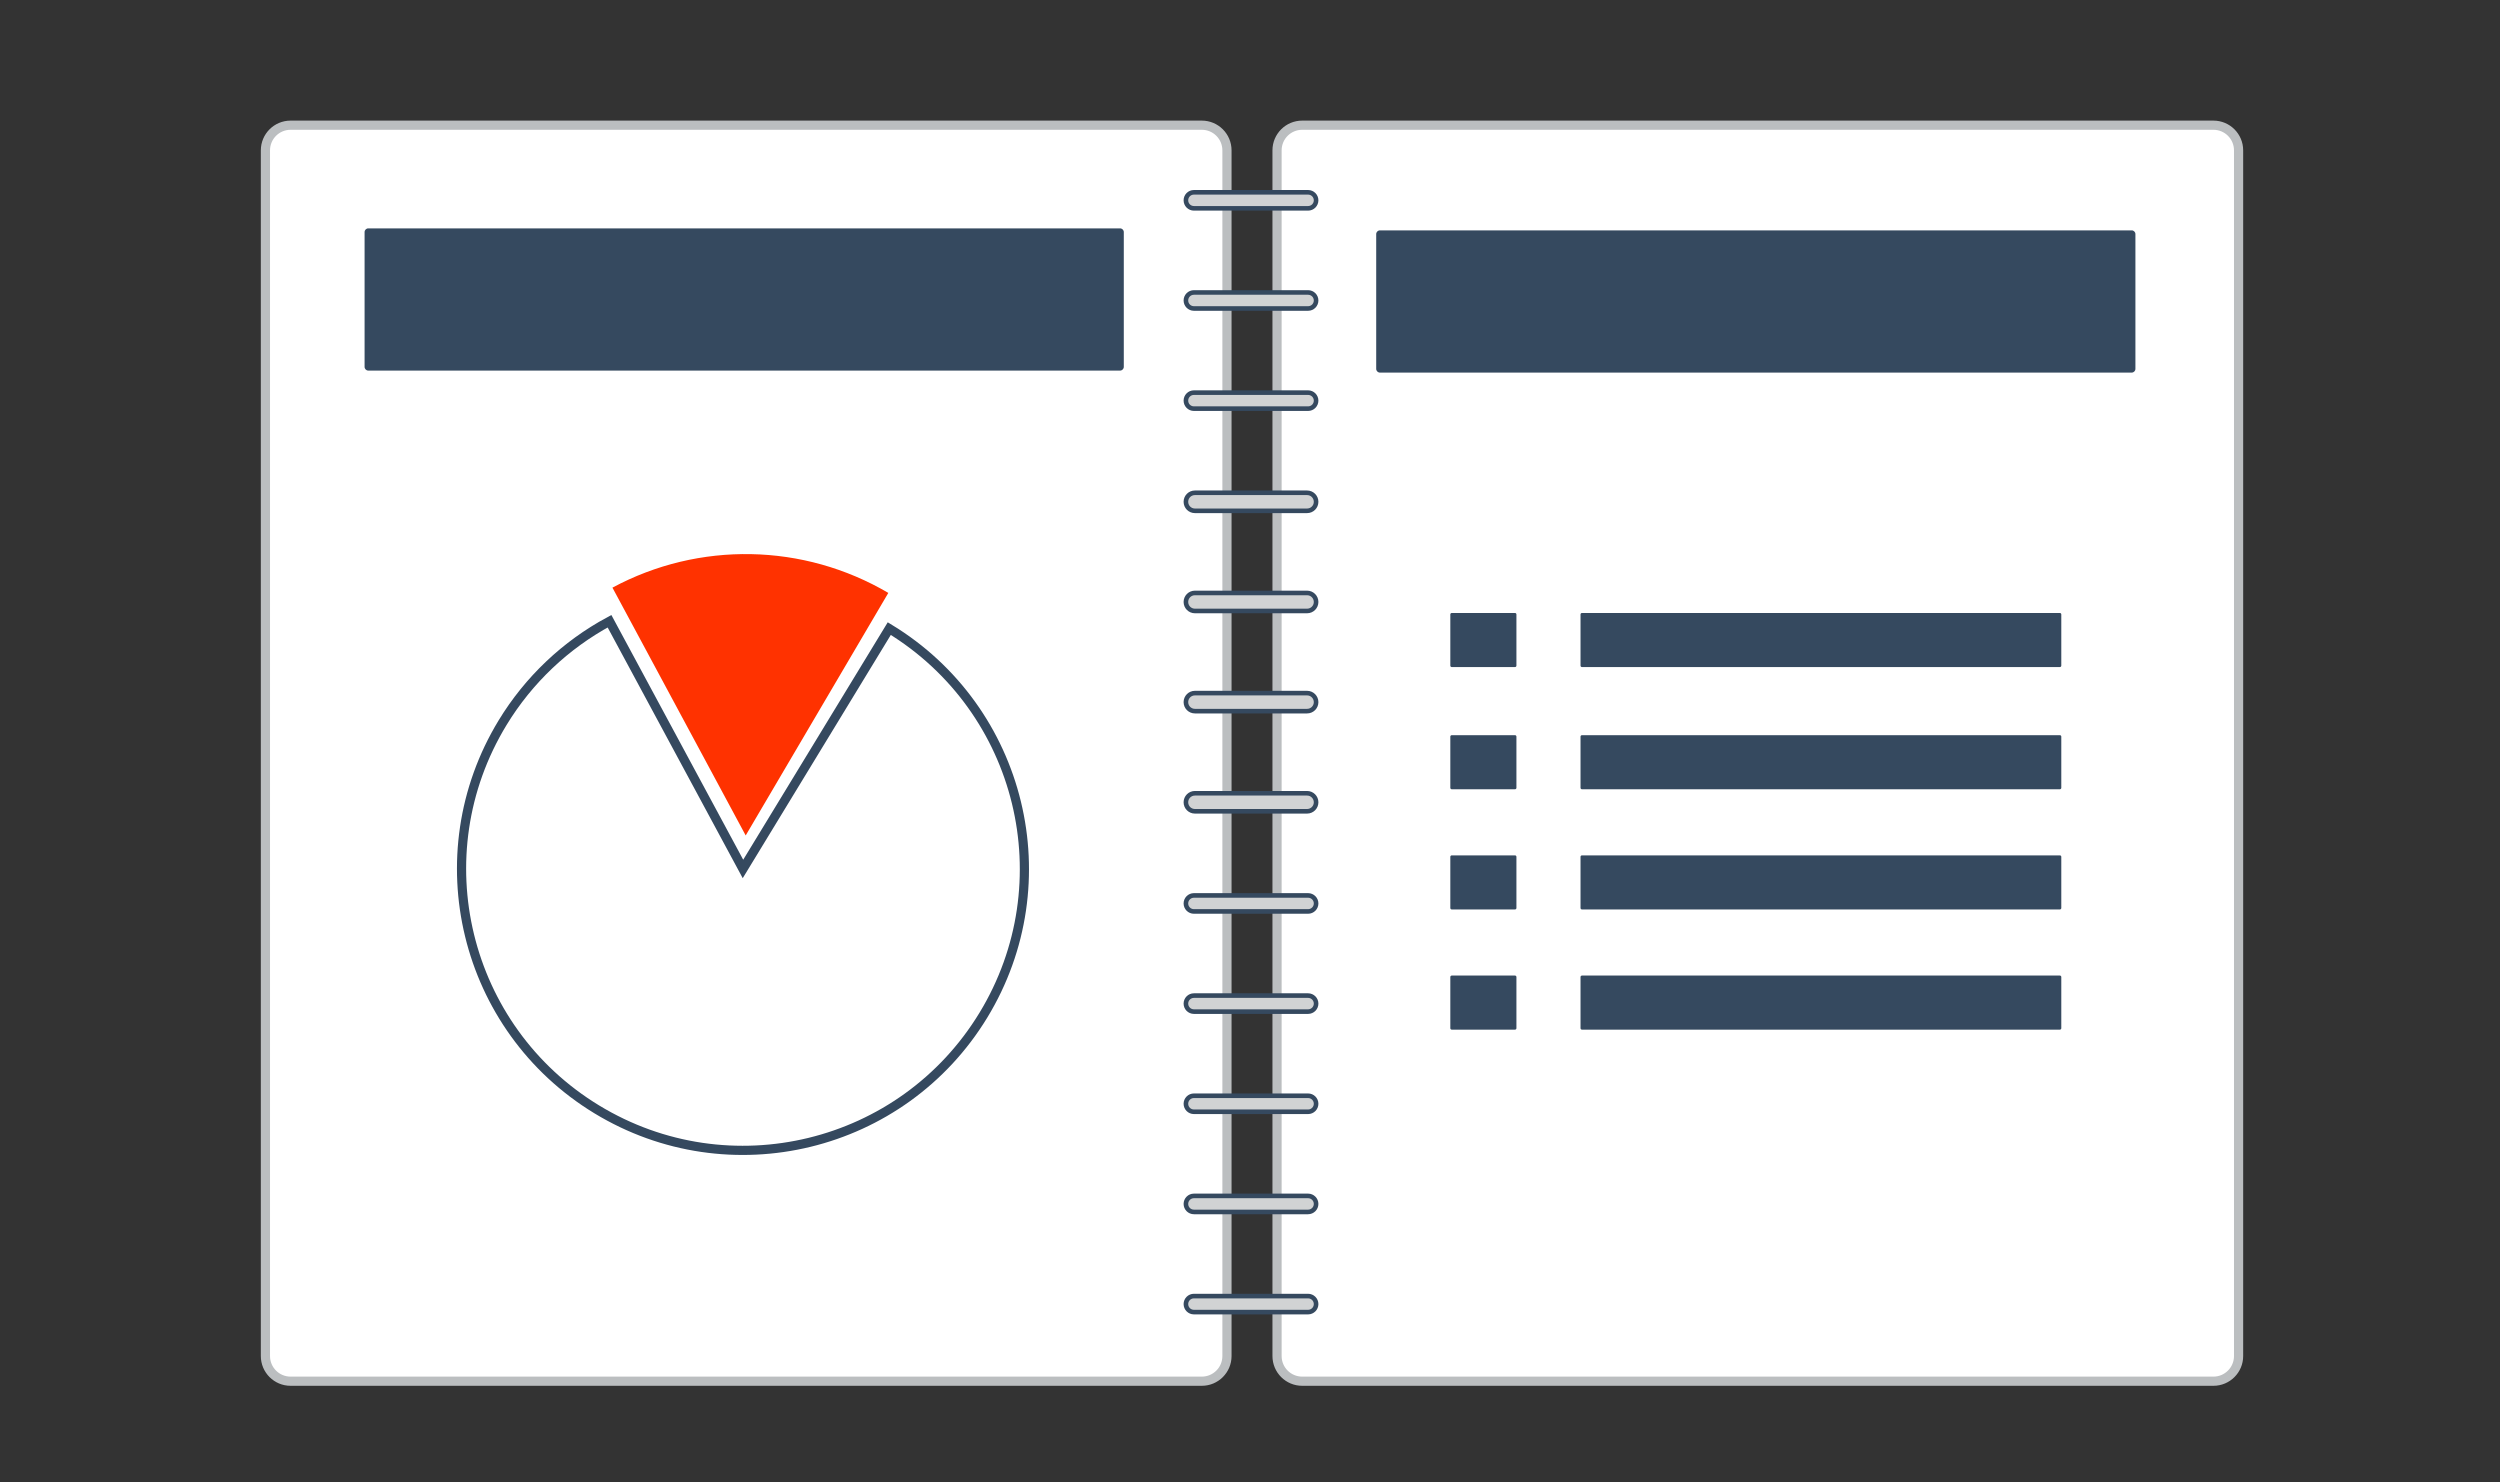 <?xml version="1.0" encoding="UTF-8"?> <svg xmlns="http://www.w3.org/2000/svg" xmlns:xlink="http://www.w3.org/1999/xlink" width="1248" height="740" xml:space="preserve" overflow="hidden"><rect width="100%" height="100%" fill="#333333" stroke="none"/><g transform="translate(-2827 -1247)"><rect x="2827" y="1247" width="1248" height="740" fill="#E4E0DD" fill-opacity="0"></rect><path d="M3477.06 1936.5C3470.12 1936.5 3464.5 1930.88 3464.5 1923.94L3464.5 1322.06C3464.5 1315.12 3470.12 1309.5 3477.06 1309.5L3931.94 1309.5C3938.88 1309.5 3944.5 1315.12 3944.5 1322.06L3944.5 1923.94C3944.5 1930.88 3938.88 1936.5 3931.94 1936.5Z" stroke="#BBBEC0" stroke-width="4.583" stroke-linejoin="round" stroke-miterlimit="10" fill="#FFFFFF" fill-rule="evenodd"></path><path d="M2972.06 1936.5C2965.12 1936.5 2959.5 1930.88 2959.5 1923.94L2959.5 1322.06C2959.5 1315.12 2965.12 1309.5 2972.06 1309.5L3426.94 1309.5C3433.88 1309.5 3439.5 1315.12 3439.5 1322.06L3439.5 1923.94C3439.5 1930.88 3433.88 1936.5 3426.94 1936.5Z" stroke="#BBBEC0" stroke-width="4.583" stroke-linejoin="round" stroke-miterlimit="10" fill="#FFFFFF" fill-rule="evenodd"></path><path d="M3270.93 1560.8C3337.2 1601.13 3358.22 1687.55 3317.88 1753.82 3277.54 1820.08 3191.12 1841.1 3124.86 1800.77 3058.59 1760.43 3037.57 1674.01 3077.91 1607.74 3090.88 1586.43 3109.3 1568.96 3131.27 1557.12L3197.89 1680.78Z" stroke="#35495F" stroke-width="4.583" stroke-linecap="round" stroke-miterlimit="8" fill="#FFFFFF" fill-rule="evenodd"></path><path d="M3132.73 1540.35C3175.94 1517.11 3228.15 1518.11 3270.45 1542.98L3199.25 1664.06Z" fill="#FF3200" fill-rule="evenodd"></path><path d="M3009 1362.86C3009 1361.83 3009.83 1361 3010.86 1361L3386.14 1361C3387.17 1361 3388 1361.83 3388 1362.86L3388 1430.14C3388 1431.17 3387.17 1432 3386.14 1432L3010.86 1432C3009.83 1432 3009 1431.17 3009 1430.14Z" fill="#35495F" fill-rule="evenodd"></path><path d="M3514 1363.86C3514 1362.83 3514.83 1362 3515.86 1362L3891.14 1362C3892.17 1362 3893 1362.83 3893 1363.86L3893 1431.14C3893 1432.17 3892.17 1433 3891.14 1433L3515.86 1433C3514.83 1433 3514 1432.17 3514 1431.14Z" fill="#35495F" fill-rule="evenodd"></path><path d="M3419 1547.5C3419 1545.01 3421.01 1543 3423.5 1543L3479.5 1543C3481.99 1543 3484 1545.01 3484 1547.5L3484 1547.5C3484 1549.99 3481.99 1552 3479.5 1552L3423.5 1552C3421.01 1552 3419 1549.99 3419 1547.5Z" stroke="#35495F" stroke-width="2.292" stroke-linejoin="round" stroke-miterlimit="10" fill="#D1D3D4" fill-rule="evenodd"></path><path d="M3419 1597.5C3419 1595.01 3421.01 1593 3423.5 1593L3479.5 1593C3481.99 1593 3484 1595.01 3484 1597.5L3484 1597.5C3484 1599.99 3481.99 1602 3479.5 1602L3423.5 1602C3421.01 1602 3419 1599.99 3419 1597.5Z" stroke="#35495F" stroke-width="2.292" stroke-linejoin="round" stroke-miterlimit="10" fill="#D1D3D4" fill-rule="evenodd"></path><path d="M3419 1647.5C3419 1645.01 3421.01 1643 3423.5 1643L3479.5 1643C3481.99 1643 3484 1645.01 3484 1647.5L3484 1647.5C3484 1649.99 3481.99 1652 3479.5 1652L3423.5 1652C3421.01 1652 3419 1649.99 3419 1647.5Z" stroke="#35495F" stroke-width="2.292" stroke-linejoin="round" stroke-miterlimit="10" fill="#D1D3D4" fill-rule="evenodd"></path><path d="M3419 1698C3419 1695.79 3420.79 1694 3423 1694L3480 1694C3482.21 1694 3484 1695.79 3484 1698L3484 1698C3484 1700.21 3482.21 1702 3480 1702L3423 1702C3420.79 1702 3419 1700.21 3419 1698Z" stroke="#35495F" stroke-width="2.292" stroke-linejoin="round" stroke-miterlimit="10" fill="#D1D3D4" fill-rule="evenodd"></path><path d="M3419 1748C3419 1745.79 3420.79 1744 3423 1744L3480 1744C3482.21 1744 3484 1745.79 3484 1748L3484 1748C3484 1750.21 3482.21 1752 3480 1752L3423 1752C3420.79 1752 3419 1750.21 3419 1748Z" stroke="#35495F" stroke-width="2.292" stroke-linejoin="round" stroke-miterlimit="10" fill="#D1D3D4" fill-rule="evenodd"></path><path d="M3419 1798C3419 1795.79 3420.79 1794 3423 1794L3480 1794C3482.21 1794 3484 1795.79 3484 1798L3484 1798C3484 1800.21 3482.21 1802 3480 1802L3423 1802C3420.79 1802 3419 1800.21 3419 1798Z" stroke="#35495F" stroke-width="2.292" stroke-linejoin="round" stroke-miterlimit="10" fill="#D1D3D4" fill-rule="evenodd"></path><path d="M3419 1848C3419 1845.79 3420.79 1844 3423 1844L3480 1844C3482.21 1844 3484 1845.79 3484 1848L3484 1848C3484 1850.21 3482.21 1852 3480 1852L3423 1852C3420.79 1852 3419 1850.21 3419 1848Z" stroke="#35495F" stroke-width="2.292" stroke-linejoin="round" stroke-miterlimit="10" fill="#D1D3D4" fill-rule="evenodd"></path><path d="M3419 1898C3419 1895.79 3420.79 1894 3423 1894L3480 1894C3482.21 1894 3484 1895.79 3484 1898L3484 1898C3484 1900.21 3482.21 1902 3480 1902L3423 1902C3420.79 1902 3419 1900.21 3419 1898Z" stroke="#35495F" stroke-width="2.292" stroke-linejoin="round" stroke-miterlimit="10" fill="#D1D3D4" fill-rule="evenodd"></path><path d="M3419 1347C3419 1344.79 3420.79 1343 3423 1343L3480 1343C3482.21 1343 3484 1344.79 3484 1347L3484 1347C3484 1349.21 3482.21 1351 3480 1351L3423 1351C3420.79 1351 3419 1349.21 3419 1347Z" stroke="#35495F" stroke-width="2.292" stroke-linejoin="round" stroke-miterlimit="10" fill="#D1D3D4" fill-rule="evenodd"></path><path d="M3419 1397C3419 1394.79 3420.79 1393 3423 1393L3480 1393C3482.21 1393 3484 1394.79 3484 1397L3484 1397C3484 1399.21 3482.21 1401 3480 1401L3423 1401C3420.79 1401 3419 1399.21 3419 1397Z" stroke="#35495F" stroke-width="2.292" stroke-linejoin="round" stroke-miterlimit="10" fill="#D1D3D4" fill-rule="evenodd"></path><path d="M3419 1447C3419 1444.79 3420.79 1443 3423 1443L3480 1443C3482.21 1443 3484 1444.79 3484 1447L3484 1447C3484 1449.21 3482.21 1451 3480 1451L3423 1451C3420.79 1451 3419 1449.21 3419 1447Z" stroke="#35495F" stroke-width="2.292" stroke-linejoin="round" stroke-miterlimit="10" fill="#D1D3D4" fill-rule="evenodd"></path><path d="M3419 1497.5C3419 1495.01 3421.01 1493 3423.5 1493L3479.5 1493C3481.99 1493 3484 1495.01 3484 1497.5L3484 1497.5C3484 1499.99 3481.99 1502 3479.5 1502L3423.5 1502C3421.01 1502 3419 1499.99 3419 1497.5Z" stroke="#35495F" stroke-width="2.292" stroke-linejoin="round" stroke-miterlimit="10" fill="#D1D3D4" fill-rule="evenodd"></path><path d="M3616 1734.71C3616 1734.32 3616.32 1734 3616.71 1734L3855.29 1734C3855.68 1734 3856 1734.32 3856 1734.71L3856 1760.29C3856 1760.68 3855.68 1761 3855.29 1761L3616.71 1761C3616.32 1761 3616 1760.68 3616 1760.29Z" fill="#35495F" fill-rule="evenodd"></path><path d="M3616 1553.71C3616 1553.32 3616.32 1553 3616.71 1553L3855.29 1553C3855.68 1553 3856 1553.32 3856 1553.71L3856 1579.29C3856 1579.68 3855.68 1580 3855.29 1580L3616.71 1580C3616.32 1580 3616 1579.68 3616 1579.29Z" fill="#35495F" fill-rule="evenodd"></path><path d="M3616 1614.71C3616 1614.32 3616.32 1614 3616.71 1614L3855.29 1614C3855.68 1614 3856 1614.32 3856 1614.71L3856 1640.29C3856 1640.68 3855.68 1641 3855.29 1641L3616.71 1641C3616.32 1641 3616 1640.68 3616 1640.29Z" fill="#35495F" fill-rule="evenodd"></path><path d="M3616 1674.71C3616 1674.32 3616.32 1674 3616.71 1674L3855.29 1674C3855.68 1674 3856 1674.32 3856 1674.71L3856 1700.29C3856 1700.68 3855.68 1701 3855.29 1701L3616.71 1701C3616.32 1701 3616 1700.68 3616 1700.29Z" fill="#35495F" fill-rule="evenodd"></path><path d="M3551 1734.71C3551 1734.32 3551.32 1734 3551.71 1734L3583.29 1734C3583.68 1734 3584 1734.32 3584 1734.71L3584 1760.29C3584 1760.68 3583.68 1761 3583.29 1761L3551.71 1761C3551.32 1761 3551 1760.68 3551 1760.29Z" fill="#35495F" fill-rule="evenodd"></path><path d="M3551 1553.71C3551 1553.32 3551.32 1553 3551.71 1553L3583.29 1553C3583.68 1553 3584 1553.32 3584 1553.71L3584 1579.29C3584 1579.68 3583.68 1580 3583.29 1580L3551.71 1580C3551.32 1580 3551 1579.68 3551 1579.29Z" fill="#35495F" fill-rule="evenodd"></path><path d="M3551 1614.71C3551 1614.32 3551.32 1614 3551.71 1614L3583.29 1614C3583.68 1614 3584 1614.32 3584 1614.71L3584 1640.29C3584 1640.68 3583.68 1641 3583.29 1641L3551.71 1641C3551.32 1641 3551 1640.68 3551 1640.29Z" fill="#35495F" fill-rule="evenodd"></path><path d="M3551 1674.71C3551 1674.32 3551.32 1674 3551.71 1674L3583.29 1674C3583.68 1674 3584 1674.32 3584 1674.71L3584 1700.29C3584 1700.68 3583.68 1701 3583.29 1701L3551.71 1701C3551.32 1701 3551 1700.68 3551 1700.29Z" fill="#35495F" fill-rule="evenodd"></path></g></svg> 